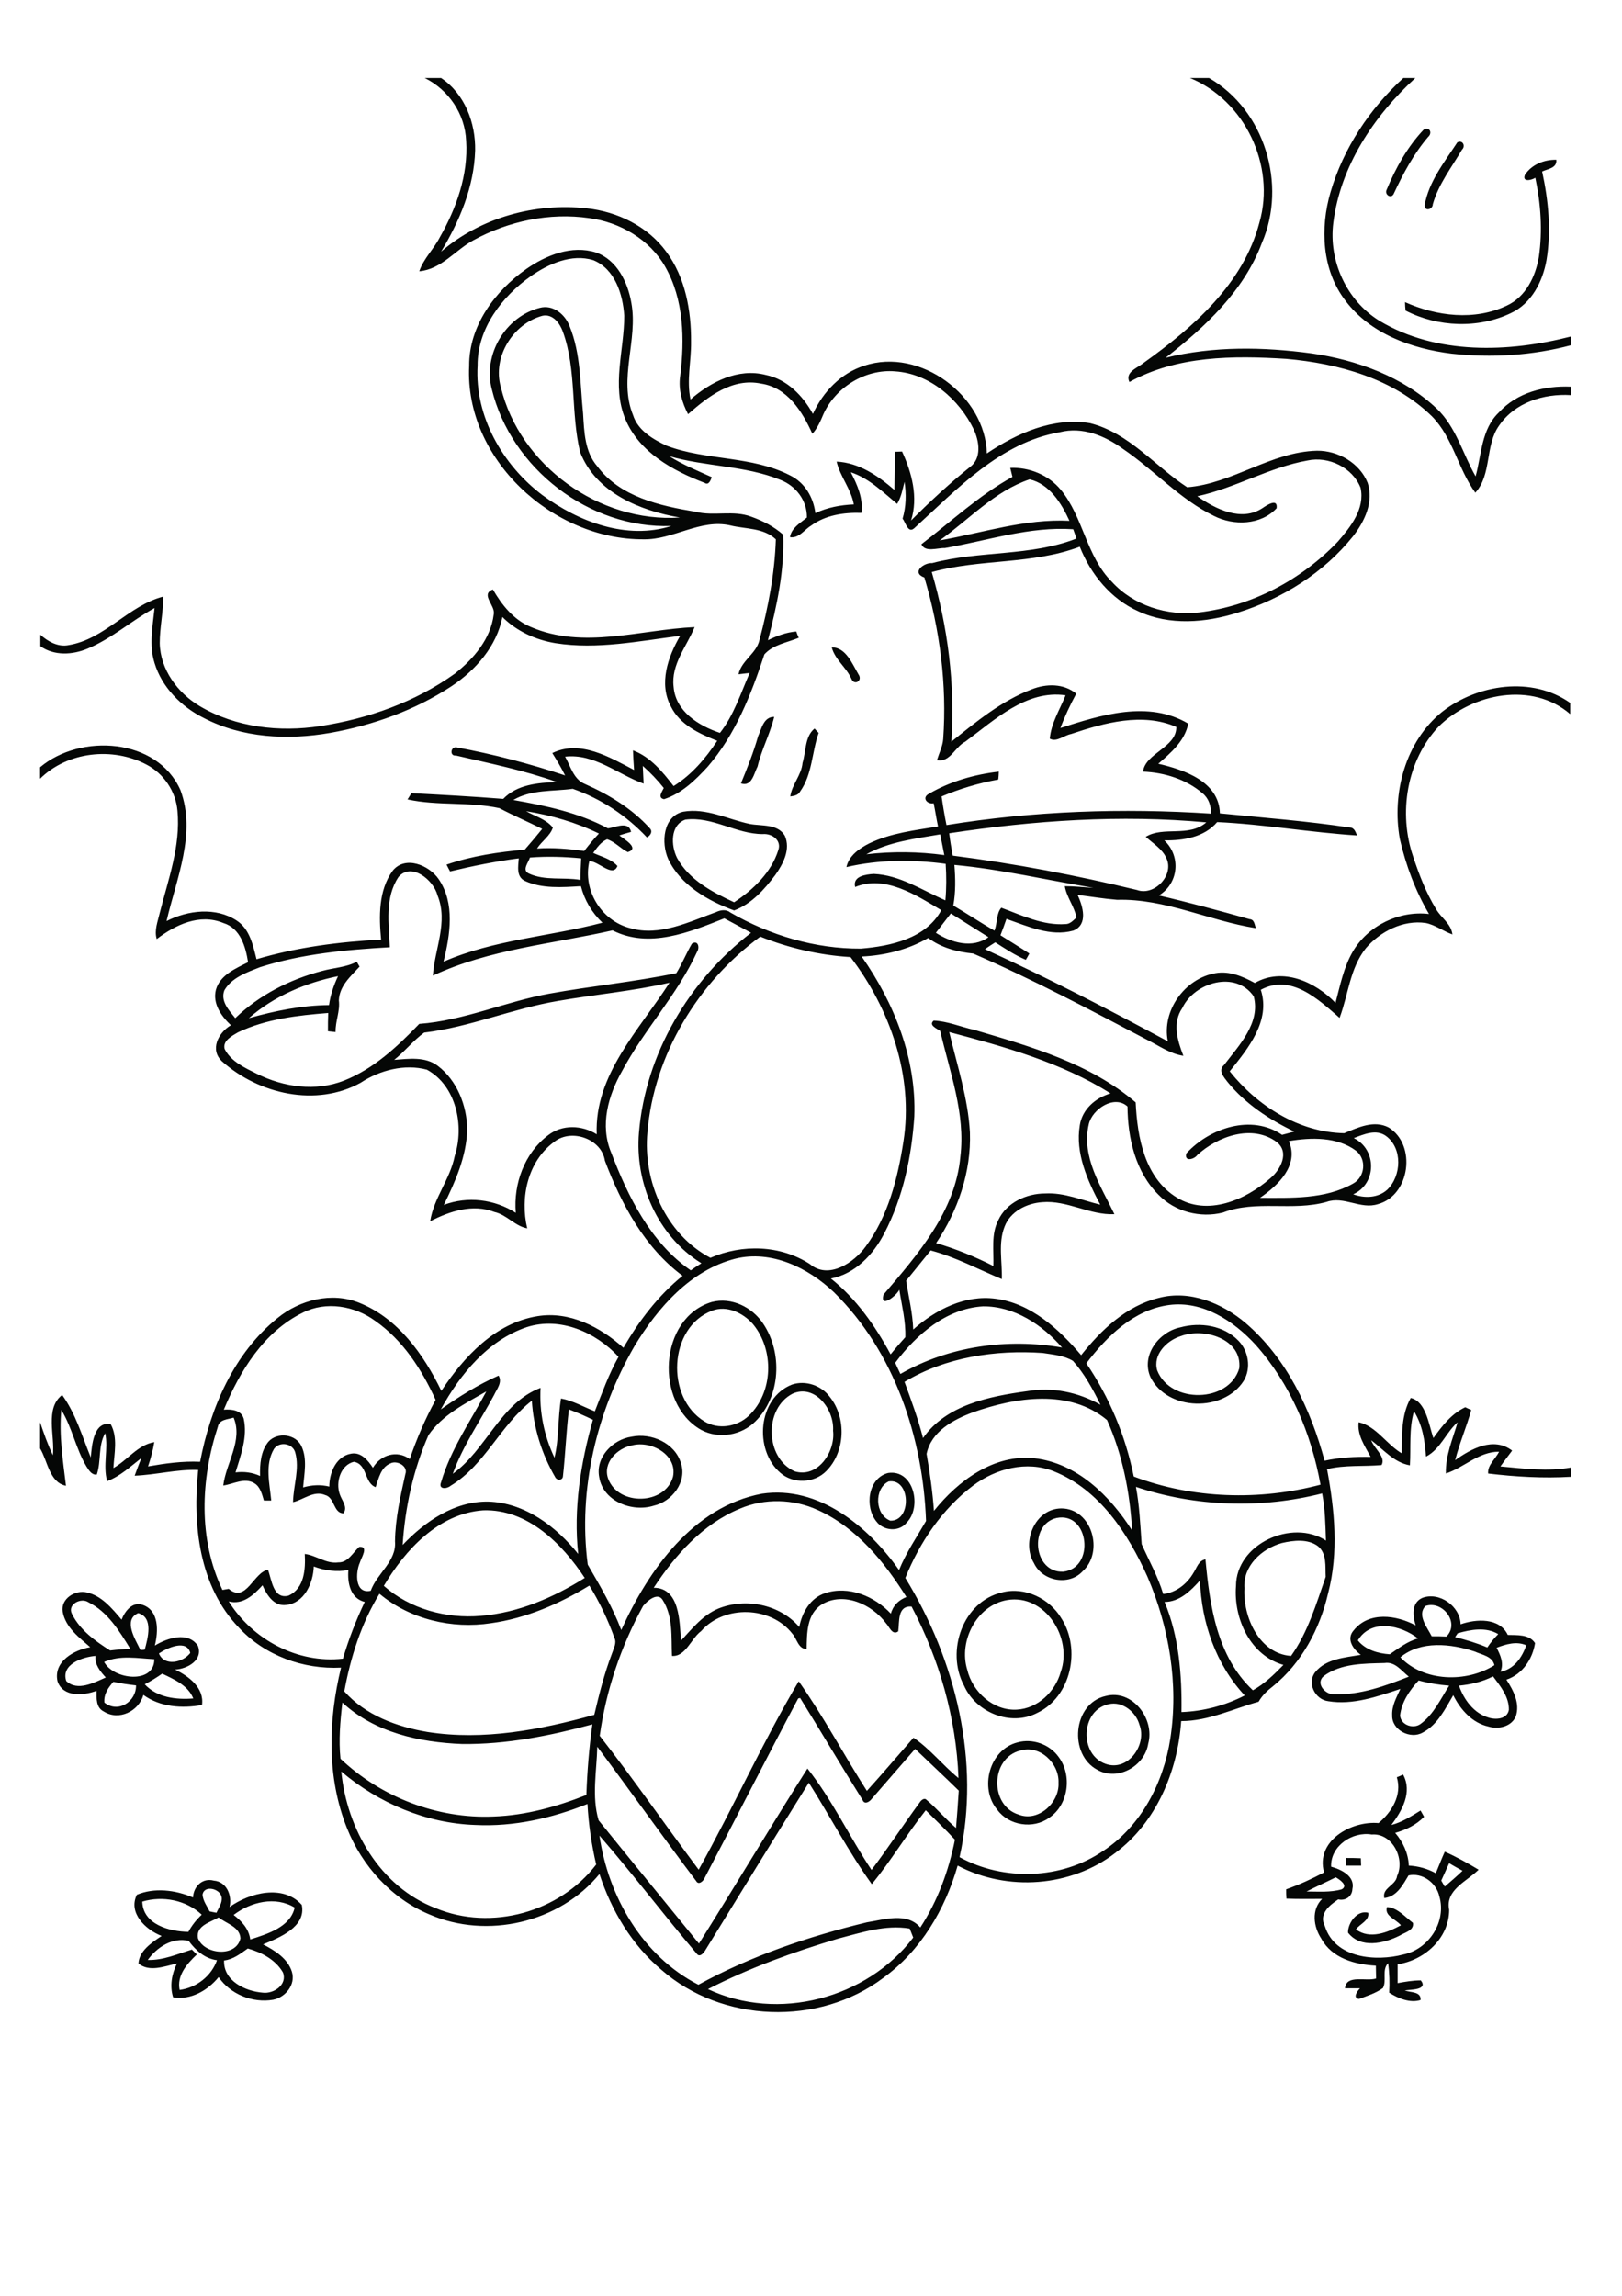 <?xml version="1.0" encoding="utf-8"?>
<!-- Generator: Adobe Illustrator 21.0.2, SVG Export Plug-In . SVG Version: 6.00 Build 0)  -->
<svg version="1.2" baseProfile="tiny" id="Layer_1" xmlns="http://www.w3.org/2000/svg" xmlns:xlink="http://www.w3.org/1999/xlink"
	 x="0px" y="0px" viewBox="0 0 595 842" overflow="scroll" xml:space="preserve">
<path fill="#050706" d="M508.8,699.4c3.8,0.2,6.6,3.6,9.5,5.8c0.5,2.8-3,3.5-4.9,4.7c-5.8,2.9-14.3,4.8-18.9-1.1
	c-0.1-3.6,3.4-8.4,7.4-7.3c0.5,2.9-3.1,4.1-4.5,6.1c5.1,3.8,11.6,1.1,16.5-1.5C512.2,703.9,507.7,702.7,508.8,699.4 M82.2,719
	c-0.3,7.5,7.8,11.3,14.2,11.8c4,0.5,9.1-2.9,7.4-7.4c-2.7-4.7-7.9-7.4-12.9-8.8C88.2,716.5,85.6,718.6,82.2,719 M54.2,718.8
	c5.7,0.2,10.9-2.2,16.2-3.8c0.6,0.6,1.2,1.2,1.8,1.8c-3.6,3.4-7.4,7.7-6.3,13c6.1-0.8,11.6-5,13.7-10.9c-4.5-0.6-7.8-3.6-10.4-7.1
	C63.3,710.4,57.6,714.1,54.2,718.8 M72.6,710.8c2.2,6,14,7.2,15.6,0.1c-0.2-4.3-5.2-5.4-8-7.7C77.2,705,71.8,706.2,72.6,710.8
	 M85.7,702.3c3,2.3,5.6,5.1,6.1,9c6.2-2,14.7-4.5,16.3-11.7C101,695.3,92,697.5,85.7,702.3 M52.2,697.4c0.2,8.4,10,11,16.9,11.1
	c1.3-2.4,2.9-4.4,4.9-6.3C68.2,696.8,59.7,695.2,52.2,697.4 M74.3,694.9c0.2,2.3,1.6,4.1,2.6,6.1c0.6,0.1,1.8,0.4,2.5,0.5
	c0.8-1.8,2.2-3.6,1.9-5.7C80.8,692.6,74.8,691.2,74.3,694.9 M70.8,695.9c0.2-4,3.4-7.3,7.6-6.2c4.8,0.4,6.8,5.5,5.8,9.7
	c7.4-5.3,19.7-8.4,26.5-0.8c1.7,8.1-8.2,12-14.2,14.5c4.3,2.2,9.1,5.2,10.6,10.1c1.4,4.7-2.4,9.3-6.9,10.2c-7.5,1.3-15.7-2-20-8.3
	c-4,4.9-10.2,8.5-16.7,7.4c-1.3-4.2-0.5-8.5,1.4-12.4c-4.5,1-10.1,3.3-14.1,0c0.2-4.6,4.9-7.7,8.5-10.1c-5.8-2.2-12.4-8.4-9.1-15.1
	C56.6,692.2,64.3,693.1,70.8,695.9 M493.7,681.4c1.8,0,3.6,0,5.5,0.1c0,0.7,0.1,2.1,0.1,2.7c-1.9,0-3.8,0-5.7,0
	C493.6,683.5,493.7,682.1,493.7,681.4 M479.3,693.7c4.3,0,8.7,0.4,12.9-0.8c2.5-1.4-0.8-3.6-2.2-4.4
	C486.4,690.3,482.8,691.9,479.3,693.7 M531.6,683.3c-1,2.1-1.9,4.3-2.9,6.4c0.3,0.6,1,1.7,1.3,2.2c2.2-1.9,4.4-3.8,6.5-5.8
	C534.9,685.2,533.2,684.3,531.6,683.3 M488.3,684.6c3.7,1,8.9,3.5,7.8,8.2c-0.1,2.8-2.6,4.4-5.2,3.8c-3.3,2.2-7.2,5.4-4.9,9.8
	c3.7,11.8,18.6,13.1,28.8,10.4c9.3-1.9,15.9-12,13.2-21.3c-1.1-5-6.2-8.8-11.3-7.7c-2.1,3.5-4.3,7.8-8.9,8.3
	c-0.9-3.8,4.3-4.6,4.7-8.1c3-6.4-1.8-15.8-9.3-15.2C496.1,671.6,488,677,488.3,684.6 M512.4,651.8c0.6-0.2,1.7-0.7,2.3-1
	c3.5,6.5-0.4,13.3-4.3,18.5c3.9-1,7.3-3.2,10.7-5.3c0.3,0.6,1,1.7,1.3,2.3c-2.9,3-6.7,4.8-10.6,5.9c2.9,3.4,4.8,7.5,5,12
	c3.5,0.2,6.8,1.1,9.9,2.8c1.1-2.6,2.1-5.3,3.3-7.9c4.3,1.9,8.4,4.2,12.4,6.6c-4.3,4.3-12.3,7.4-10.8,14.7c0,10.4-9,18.5-18.9,20
	c0,2.3,0,4.6,0,6.9c2.8-0.5,5.6-1,8.5-1c2.8,3.6-3.8,3.3-5.9,3.7c2.1,0.8,6.1,0.3,5.8,3.5c-3.9,1.2-8.2-0.6-11.5-2.7
	c0.2-3.6,0.1-7.3-0.4-10.8c-2.4,2.4-0.4,6.4-1.9,9.1c-2.6,1.9-5.8,2.9-8.8,4c-2.4-0.4-0.6-2.9,0.4-3.9c-1.8,0-3.7,0-5.5,0
	c0.4-5.2,7.8-2.4,11.4-3.6c0-1.6-0.1-3.1-0.1-4.7c-7.6-0.4-16.1-2.7-20-9.9c-2.9-4.4-3.7-10.6,0.3-14.6c-4.4,0-8.7,0.1-13.1-0.1
	c-0.1-1.1-0.1-2.3-0.1-3.4c4.8-1.7,9.4-3.8,13.9-6.2c-3.2-11.6,10-19,20-18.1C510.5,664.6,514.4,658.4,512.4,651.8 M374.3,642
	c-11,2.7-11.4,20.2-0.6,23.5c7.2,2.8,15-4.4,14.6-11.7C388.6,646.7,381.4,639.8,374.3,642 M373.3,639c5.5-1.5,11.7,0.7,15,5.3
	c5.1,6.7,3.7,17.7-3.5,22.4c-5.8,4.2-14.7,2.8-18.9-2.9C359.1,655.9,362.9,641.6,373.3,639 M406.7,625c-10.3,2.2-10.9,18.5-1.1,21.9
	c8.2,2.9,15.2-7,12.4-14.3C416.7,627.8,411.7,623.8,406.7,625 M405.6,622c9.8-2.6,18.1,8.4,15.6,17.5c-1.3,8.2-11.1,13.8-18.6,9.6
	C391.9,643.5,393.5,624.7,405.6,622 M520.4,616.3c-3.3,3.6-6.2,7.8-6.8,12.8c0.2,3.6,5,5.2,7.7,3c4.7-3.5,7.2-9.1,10.3-13.9
	C527.8,617.9,524,617.3,520.4,616.3 M535.2,618.2c1.8,5.1,5.4,10.1,10.8,11.7c2.7,0.9,6.9,0.6,7.5-2.8c0.1-4.8-3.1-8.7-5.8-12.3
	C543.8,616.8,539.5,617.8,535.2,618.2 M485.7,614.6c-3.4,2.7,0.5,7.1,4,6.8c9.4,0.2,18.5-3.1,27.1-6.5c-2.7-2.1-5-5.6-8.9-5
	C500.4,610.1,492,610,485.7,614.6 M513.7,607.8c8.6,9,24.2,9.4,34.5,2.9c-0.7-3.3-4.6-3.8-7.2-5
	C532.3,602.8,521.2,601.6,513.7,607.8 M549,604.3c1.4,2.7,2.8,5.8,1.4,8.8c5-0.9,7.9-5.2,9.5-9.7C556.3,601.8,552.4,603,549,604.3
	 M534.7,599c-0.2,0.4-0.7,1-0.9,1.4c4,1,8,2.2,11.8,3.8c1.2-1.8,2.5-3.4,4-4.9C545.1,596.6,539.6,597.6,534.7,599 M498.1,601.6
	c2.8,3.5,7.4,4.8,11.7,5.1c3.3-2.2,6.5-4.8,10.4-5.8C513.9,596,503,593.5,498.1,601.6 M522.9,589c-3.2,3.3,0.7,7.9,2.3,11.1
	c1.8,0,3.6,0,5.4,0.1C535.7,595,529,586.8,522.9,589 M521.8,586c6.2-2.3,13.8,3,14,9.7c5.7-2,14.3-2.5,17.3,3.9
	c3.4,0.1,7.9-0.3,10,3c-0.9,5.9-4.7,11.5-10.5,13.4c2.6,4,5.1,8.8,3.4,13.6c-1.7,3.7-6.4,4.7-10,3.6c-5.9-1.3-10.3-6.2-12.9-11.5
	c-3,5.1-5.8,10.9-11.2,13.7c-4.5,2.6-11.4-0.9-11.2-6.3c-0.2-3.5,1.6-6.6,3-9.7c-8.5,2.8-17.4,6-26.5,4.5c-4.8-0.6-7.9-6.7-4.7-10.7
	c4-4.9,10.9-5.3,16.7-6.3c-2.8-2-5.5-5.8-2.6-9c5.6-7,15.6-5.6,22.7-1.8C518.3,592.8,517.6,587.8,521.8,586 M41.6,616.8
	c-1.9,2.1-3.6,4.6-3.3,7.6c5,4,11.7-0.3,11.6-6.3C47.1,617.8,44.4,617.4,41.6,616.8 M53.1,617.7c4.5,4.9,11.6,5.7,17.8,5.2
	c-1.9-4.8-7-7-11.4-9.1C57.5,615.2,55.4,616.5,53.1,617.7 M38.2,609.5c3.5,6.6,18.5,8.2,18.4-1C50.5,608.2,44.1,606.9,38.2,609.5
	 M24.3,616.5c4.1,3.9,10.2,0.6,14.5-1.3c-2-2.2-4.1-4.7-3.8-7.9C30.2,607.7,22.3,610.4,24.3,616.5 M58.3,606.4
	c2,4.9,8.9,3.3,11.5-0.2C68.5,601.1,61.4,604.3,58.3,606.4 M51.5,605.1c0.4,0,1.2,0,1.6-0.1c1.1-4.2,3.3-11.8-2.4-13.4
	C45,594.1,49.7,601.3,51.5,605.1 M26.4,591.9c2.9,5.9,8.6,10,14,13.4c2.5-0.3,5-0.5,7.4-0.6c-4-6.5-8.3-13.6-15.4-17.1
	C29.7,585.8,24.6,588.4,26.4,591.9 M23,591.1c-0.8-4.8,4.6-8.1,8.8-7.1c5.5,1.2,9.3,5.9,12.8,10c1.2-3.1,4-6.8,7.8-5.4
	c6,2.1,5.7,9.7,4.4,14.9c4.6-2.8,12.2-5.3,15.8,0.1c2,5.3-4,8.5-8.4,8.7c5,2.4,10.8,6.7,9.9,13c-7.3,1.3-15.3,0.8-21.5-3.7
	c-1.7,6-9,9.6-14.5,6.1c-2.9-1.4-2.7-4.8-2.7-7.6c-4.8,1.8-12.3,2.4-14.3-3.5c-1.6-7.2,6-11.5,12-12.5C29,600.5,24,596.8,23,591.1
	 M369.5,586.8c-11.2,1.9-17.9,15-14.7,25.5c1.9,8.2,9.6,15.2,18.2,14.7c7.7-0.4,14.1-6.6,16.1-13.8
	C393.6,600.8,383.4,584.5,369.5,586.8 M367.6,584c8.4-2.2,17.5,2.3,21.8,9.6c7.2,11.3,3.5,28.7-8.9,34.6
	c-9.8,5.1-22.6-0.2-26.9-10.1C346.9,605.6,353.2,587.3,367.6,584 M387.6,556.7c-10.3,2.4-8.5,20.2,2.4,19.7
	C401.8,575.2,399.6,554.3,387.6,556.7 M389.3,553.2c11.3,0,15.8,16,7.8,23.1c-5,5.4-14.7,3.6-17.8-3
	C374.6,565.6,379.6,553.3,389.3,553.2 M326,543.3c-5.4,2.6-5.1,12.2,0.6,14.4C334.5,557.9,334.1,542.1,326,543.3 M325.8,540.2
	c9.4-1.4,12.5,12.5,6.8,18.2c-2.7,3.5-8.5,3.1-11.1-0.4C317.1,552.6,318.4,542.1,325.8,540.2 M231.8,530.1c-5.4,1-10.8,6.4-8.7,12.2
	c3.7,10.1,21,9.7,23.8-0.8C248.5,533.5,238.8,528.2,231.8,530.1 M231.7,526.9c7.2-1.5,15.9,2.3,18.1,9.7c2.3,6.9-3.3,14.1-10,15.6
	c-7.9,2.5-18.6-1.6-20-10.5C218.4,534.4,224.8,527.9,231.7,526.9 M290.8,511.1c-10.6,5.4-10.2,23.6,0.7,28.5
	c8.6,2.6,15-7.3,14.1-14.9C306.1,517,299,507.5,290.8,511.1 M290.5,507.8c5-1.7,10.8,0.3,13.9,4.5c6.2,7.7,5.7,20.2-1.3,27.2
	c-4.4,4.5-12.2,4.8-16.9,0.6C276.5,531.7,278,512.7,290.5,507.8 M433.2,490c-5.2,1.6-10.4,6.8-8.7,12.6c4.8,12.3,26.4,12,30.1-0.8
	C455.7,491,441.6,486.8,433.2,490 M433,486.8c7.3-2,15.9-0.7,21.3,4.9c3.7,3.8,4.7,10,2,14.6C449,518,428.2,517.6,422,505
	C418.5,497,425.2,488.4,433,486.8 M261.2,480.7c-16,6.1-17.1,31.9-2.8,40.6c5.1,3.1,11.9,2,16.2-2c9.1-8.6,9.5-24.2,1.6-33.7
	C272.6,481.5,266.6,478.6,261.2,480.7 M261.1,477.5c7.2-1.9,14.9,1.9,18.9,8c7.1,10.6,6.4,26.5-2.8,35.7c-5.1,5.2-13.5,6.7-20,3.2
	C240,514.7,241.6,483.4,261.1,477.5 M248.4,314.7c4.4,8,12.9,12.5,20.9,16.2c7-4.6,13.6-10.9,16.2-19.1c1.3-3.6-2.3-6.2-5.7-5.9
	c-9.8,0-18.5-6.6-28.4-5.3C245.8,302.6,246.1,310.2,248.4,314.7 M250.6,297.7c8.5-1.5,16.4,2.8,24.5,4.5c4.4,0.8,10.2-0.1,12.8,4.3
	c2.2,5-0.6,10.3-3.5,14.4c-4,5.3-8.7,10.6-15.1,13c-9.6-3.5-19.7-9.3-24.2-18.9C242.5,309.1,243.2,299.4,250.6,297.7 M294.4,279.8
	c1.3-4.2,0.8-9.7,4.4-12.6c0.4,0.4,1.1,1.2,1.5,1.6c-2.5,7.1-2.3,15.2-6.8,21.5c-0.7,1.4-2.3,1.6-3.6,1.8
	C290.5,287.7,294,284.3,294.4,279.8 M278.1,270c1.3-2.8,2-7.1,5.9-7.1c-1.5,6.2-4.6,11.9-6.1,18.2c-1.3,2.5-2.1,7.6-6.1,6.2
	C274.1,281.7,276.4,276,278.1,270 M305.1,237.4c5.2,0,7.5,6,9.8,9.9c1.7,2.4-1.6,4.3-2.6,1.6C310.4,244.7,306.3,241.9,305.1,237.4
	 M559.4,64.1c2.5-3.8,7.1-5.6,11.5-5.5c0.3,3.1-3.1,3.3-5.2,4.3c2.3,10.6,3.4,21.7,1.6,32.5c-1.4,7.9-5.5,15.9-13,19.4
	c-12,5.8-26.9,5.2-38.7-0.9c-0.1-0.8-0.2-2.3-0.2-3.1c11.6,5.2,25.5,6.9,37.3,1.3c7-3.2,10.6-10.7,11.8-17.9
	c1.4-9.6,0.7-19.5-1.3-29C561.6,66.2,558.3,66.8,559.4,64.1 M534.6,52.2c2-1,3.1,1.4,1.7,2.7c-3.8,6.5-8.6,12.6-10.7,20
	c0,1.9-3,2.8-3,0.4C524.1,66.6,529.9,59.4,534.6,52.2 M522.3,47.5c2.2-1.1,3.2,1.3,1.6,2.7c-5.3,6.2-9.2,13.5-12.6,20.8
	c-0.9,2.1-3.6,0.4-2.6-1.5C512,61.6,516.3,53.8,522.3,47.5 M514.8,28.6h4.4c-15.2,13.9-27.5,32.3-30.1,53.1c-1.8,14,4.9,28.6,17,36
	c20.9,12.5,47.3,11.6,70.2,5.7v3.2c-14.2,3.8-29.2,4.7-43.8,3.1c-14.6-1.8-29.9-7.3-39-19.5c-8.6-11.2-9.3-26.6-5.4-39.8
	C492.8,54.4,502.4,39.9,514.8,28.6 M436.5,28.6h7c20.4,11.7,28.7,39.1,19.4,60.5c-6.6,17.6-20.8,30.8-35.3,42.1
	c17.5-4.3,35.8-4,53.5-1.6c16.7,2.4,33.6,8.6,46,20.3c7.1,6.8,9.5,16.6,14.2,24.8c2.2-8,2.1-17.3,8.5-23.4
	c6.7-7.4,16.8-9.9,26.4-9.5v3.1c-9.9-0.6-20.5,2.7-26.3,11.2c-5.2,7.3-2.6,17.9-8.7,24.6c-6.4-8.8-8.2-20.2-15.9-28
	c-14.1-13.8-34.2-19.4-53.5-21.1c-19.4-1.2-40-1.2-57.5,8.5c-1.7-3.7,2.9-5.1,5.2-7c18.2-13,36.6-29,42.5-51.5
	C468,60.7,456.6,36.8,436.5,28.6 M307.4,711c-16.4,4.9-32.5,10.7-47.7,18.5c25.6,12.1,58.3,3.5,75.3-18.9c-0.4-1.1-0.9-2.2-1.3-3.3
	C324.7,705.8,315.9,708.8,307.4,711 M258.7,715.3c-0.6,1-2.1,2.8-3.2,1.1c-12.1-14.2-23.3-29.1-35.6-43.2
	c3.2,22.3,15.8,44.2,36.3,54.7c19.3-10.6,40.4-17.7,61.8-22.9c6.4-1,14.7-3.8,19.6,1.9c6.4-9.8,10.4-20.8,12.7-32.2
	c-3.4-3.7-7.1-7.2-10.7-10.8c-7,8.8-12.7,18.5-19.8,27.1c-8.5-11.8-15.3-24.9-23.1-37.2C283.9,674.3,271.3,694.8,258.7,715.3
	 M125.2,649.7c2,21,14.2,42.3,34.6,50.1c20.4,8.5,45.5,1.5,58.9-16c-1.7-7.3-2.8-14.7-3.2-22.2c-13,5.2-27,8.4-41.1,7.7
	C156.3,668.7,138.9,661.3,125.2,649.7 M125.6,624.4c-0.8,6.8-1.4,13.8-0.7,20.6c14.9,14.1,35.5,22.1,56.1,21.2
	c11.8-0.4,23.2-3.6,34.1-7.9c0.3-8.7,1-17.3,2.2-25.9c-15.6,4.2-31.6,7.4-47.8,7.2C153.9,639,137.4,635.4,125.6,624.4 M292.8,622.9
	c-11.6,21.8-22.8,43.9-34.3,65.8c-0.4,1.1-2.2,2.8-3.1,1.2c-12.3-16.3-24.1-33-36.3-49.3c-0.2,8.9-2.1,18.3,0.5,27
	c12.2,15.1,24.5,30.1,36.8,45.2c13.4-21.3,26.3-43,39.8-64.2c9.1,11.5,15.4,25,23.5,37.2c6.1-8.1,11.7-16.6,17.7-24.8
	c0.5-0.8,1.7-1.8,2.5-0.9c3.8,3.2,7,7.1,10.8,10.3c0.4-4.6,0.7-9.1,1-13.7c-5.3-5.2-10.7-10.2-16-15.3c-5.3,6.1-10.6,12.2-15.9,18.3
	c-0.8,1.1-2.7,2.3-3.4,0.4c-7.8-12.4-15.2-25-22.9-37.4C293.4,622.8,293,622.8,292.8,622.9 M235.9,589c-8.1,14.7-13.6,31-15.9,47.6
	c12.5,16,24.1,32.8,36.3,49.1c12.7-22.8,23.4-46.7,36.7-69.1c9.1,12.9,16.5,26.9,25,40.2c5.8-6.4,11.4-13,17.1-19.5
	c6.1,4.1,10.7,10.1,16.5,14.8c-0.8-21.9-7-43.5-17.2-62.9c-5.3-0.4-4.4,5.6-4.9,9.1c-2.2,1.6-3.3-1.8-4.5-3
	c-5.1-6.9-15.5-11.7-23.5-6.9c-5.6,3.5-5.5,10.6-5.6,16.4c-3.1-0.1-3.5-3.7-5.2-5.6c-7.9-10.2-25-10.7-33.5-1
	c-3.7,2.7-5.7,9.5-10.7,9.1c-0.3-6.9,0.5-14.4-3.4-20.5C241.3,583.8,237.5,587,235.9,589 M180.1,595.3c-14.3,2.2-29.7-1.4-40.9-10.8
	c-6.7,10.9-10.6,23.3-12.9,35.8c7.8,8.8,19.3,13,30.6,14.9c20.5,3.2,41.3-0.8,61.1-6.3c1.8-7.6,3.7-15.2,6.5-22.5
	c0.6-1.9,1.8-3.8,0.9-5.7c-2.4-6.7-5.5-13.2-9.2-19.2C205.2,588.2,193,593.5,180.1,595.3 M427.2,587.5c5.3,12.7,6.4,26.8,6.2,40.4
	c8.1-0.3,16-2.4,23.2-6.1c-10.6-11.4-15.9-26.8-16.4-42.2C436.8,583.4,432.7,587.5,427.2,587.5 M115.1,574.5
	c-0.2,6-3.4,13.4-10.1,14.1c-4.5,0.6-7.1-3.6-8.7-7.2c-3.2,3.5-7.2,7.3-12.4,5.9c8.7,14,25.3,22.9,41.9,21c2.1-7.1,4.8-14.1,8-20.8
	c-5.3-1.3-6.4-7-6-11.7C123.5,576.6,119.1,576,115.1,574.5 M470.2,565.9c-7.4,2.1-14.3,8.4-13.7,16.6c-0.6,10.4,5.4,24,17.1,24.8
	c6.2-8.7,9.2-19,12.7-29c-0.2-3.8,0.5-8.6-2.9-11.3C479.7,564.3,474.5,564.9,470.2,565.9 M140.8,581.6c9.6,8.5,22.9,12.1,35.6,11
	c13.7-1.1,26.6-6.7,38.1-13.9c-8.3-12.6-21-25.3-37.2-24.8C161,555,148.7,568.3,140.8,581.6 M271.4,553.3c-13.6,5.6-23.7,17-31.6,29
	c9.6,0,9.5,12.5,10,19.4c4.1-4.4,8-9.4,13.8-11.8c10-4,22.5-1.5,29.6,6.8c1-5.3,4-10.6,9.4-12.4c8.7-2.9,18.2,1.1,24.2,7.5
	c0.8-3,2.9-5,5.7-6.1c-8.1-12.9-18.3-25.5-32.5-31.9C291.1,549.7,280.5,549.4,271.4,553.3 M416.7,545.3c1.3,6.9,1.6,14,2.1,21
	c2.7,6.1,6,11.9,7.9,18.3c4.7-0.5,8.7-3.7,11-7.6c1.3-1.9,1.9-4.7,4.5-5.1c1.6,17.1,4.2,35.6,17.4,48c4.3-2.4,7.8-5.8,11.2-9.3
	c-12.2-3.5-18.3-17-17.4-28.9c0-15.5,20.6-24.8,33-16.7c-0.2-5.8-0.3-11.6-1.4-17.3C462.7,553.4,438.5,552.6,416.7,545.3 M357,544.8
	c-11.4,8.6-19.6,20.8-24.9,33.9c18.5,30.1,27.7,67.4,19.9,102.4c16.2,8.9,37.4,8.2,52.7-2.3c13.9-9.1,22.1-25,24.6-41.1
	c3.1-20.1-0.4-40.9-8.4-59.5c-7.1-15.8-17.6-31.9-34.3-38.6C376.6,535.6,365.3,538.6,357,544.8 M79.9,523.3
	c-6.3,19.3-7.2,41.2,1.7,59.8c0.8-0.1,1.5-0.3,2.3-0.4c6.4,5.4,9.1-6.1,14.4-7c1.4,3.7,1.9,10.9,7.5,9.5c5.9-2.6,6.3-9.8,6-15.3
	c4.2,0.5,7.8,3.7,12.3,3.1c3.6,0.1,5.3-3.6,7.7-5.7c3.6-0.3,0.7,4,0.2,5.8c-1.6,3.6-1.9,11.6,4,10.3c2.3-6.4,9.5-10.8,8.9-18.1
	c0.1-8.4,2-16.6,3.8-24.7c1.1-2.9-3.1-5.2-5.5-3.9c-3.5,1.4-4.3,5.5-5.4,8.7c-4.2-1.5-3-8.5-8-9.3c-4.9,1.2-6.7,7.5-5.2,11.8
	c0.7,2.3,3.1,4.7,1.4,7.1c-3.7,0-3.2-5.8-6.7-6.7c-4.2-1.8-7.9,1.7-11.8,2.6c0.1-6.1,2.5-12.2,0.8-18.2c-0.9-3.4-5.8-4.2-7.8-1.3
	c-3.4,5.8-1.6,12.6-1,18.9c-0.7,0-2,0-2.7,0c-0.7-2.3-1.3-5.1-3.6-6.4c-3.6-2.1-7.6,0.4-11.3,0.9c1-8.3,7.3-16.5,3.8-24.9
	C83.6,520.6,80.4,520.5,79.9,523.3 M356.8,518c-7.2,2.7-15.2,7-16.9,15.2c1.2,6.9,2.2,13.9,2.7,20.9c8.8-11,22-20.9,36.9-19.3
	c15.6,1.8,27.7,13.8,35.8,26.5c-0.8-13.9-3.5-27.8-9.2-40.5C392.3,509.3,372.6,512.4,356.8,518 M157.2,526.3
	c-5.6,12.7-8.6,26.5-9.5,40.3c8.2-8.6,19-16.1,31.4-15.9c13.4,0.4,24.9,9.1,33,19.2c-1.8-16.5,0.9-33.3,5.4-49.2
	c-2.9-1.4-5.8-2.7-8.8-3.8c-1,8.2-1.3,16.5-2.2,24.6c-0.2,1.5-2.2,1.5-2.8,0.3c-5-8.6-8-18.2-8.6-28.1
	c-11.5,8.9-17.2,23.6-29.8,31.2c-1.4,1.2-4.6,1.4-3.5-1.3c3.5-12,10.8-22.4,16.6-33.3C170.7,514.7,162.3,518.9,157.2,526.3
	 M331.8,506.8c2.5,6.8,5,13.6,6.8,20.6c8.5-12.2,24.4-15.3,38.2-17.2c9.3-1.6,18.8,0.4,26.9,5c-2.8-5.7-5.9-11.4-10.1-16.1
	c-3.3-2-7.3-2.3-11.1-2.9C365.2,495,346.9,497.7,331.8,506.8 M193.3,486.7c-14.3,4.8-24.5,17.3-31.6,30.2
	c6.7-4.7,13.7-9.1,21.2-12.4c1.5,2.5-0.7,5-1.7,7.2c-5.1,9.5-11.4,18.5-15.1,28.8c12.3-8.8,17.5-26,32.2-31.5
	c-0.5,8.8,1.3,17.6,5.1,25.6c1.7-7.1,1.2-14.5,2.4-21.7c4.4,0.8,8.3,3.1,12.4,4.7c2.7-6.8,5.1-13.6,8.7-20
	C218.6,488.6,205.5,482.8,193.3,486.7 M328.4,499.8c0.6,1.4,1.3,2.8,1.9,4.1c17.7-10.2,39.2-13.2,59.3-9.7
	c-7.3-8.4-17.6-15.2-29-15.1C347.1,479.9,336.1,489.5,328.4,499.8 M111.1,481.4c-14.3,7-23.1,21.4-29,35.6c2.8-0.2,6.4,0.1,7.3,3.3
	c1.5,6.7-1.1,13.4-3,19.7c3.1-0.4,6.2,0,9,1.3c-0.1-4.3,0.2-9.1,3.1-12.6c3.3-3.6,10-2.8,12.1,1.7c2.2,4.7,1,10.1,0.6,15.1
	c3.1-0.9,6.4-1.1,9.6-0.3c0-5.1,2.5-11.2,8.1-12.1c3.6-0.6,6.1,2.5,7.9,5.2c2.8-4.8,8.9-6.6,13.5-3.2c2.6-7.5,5.7-14.8,9.5-21.7
	c-5.1-11.2-12-21.9-22.2-29C130.1,478.9,119.6,477.1,111.1,481.4 M398.5,500c8.5,12.5,14.4,26.7,17.4,41.5c21.6,8.2,46.2,8.9,68.5,3
	c-3.4-18.8-11.1-37.1-23.9-51.4c-8-8.7-19.3-16.1-31.6-14.5C416,480.3,406.1,490,398.5,500 M269.8,461.6c-16.5,4.2-28.5,18-37,32
	c-13.9,24-20.8,52.6-17.2,80.2c4.5,7.8,9.1,15.5,12.3,24c10-22,26.3-45.2,51.6-50c20.8-3.1,39,12,50.3,28c2.6-6.4,6.5-12.1,9.9-18
	c-1.1-30.5-11.6-62.1-33.8-83.9C296.4,464.9,283,458.4,269.8,461.6 M472.8,418.5c3.8,8.9-3.9,16.2-10.6,20.8
	c11.4,0,23.8,0.6,34.1-5.2c4.5-2.4,5.1-9,1.1-12.1C490.5,416.9,481,417.1,472.8,418.5 M496.6,417.4c8.5,4.1,8.5,16.7-0.2,20.6
	c4.1,1.5,9.1,1.4,12.5-1.7c5.2-5,5.7-15.2-0.5-19.7C504.8,414,500.3,416,496.6,417.4 M348.2,378.5c2.9,12.2,6.9,24.2,7.6,36.8
	c0.5,14.5-4.4,28.7-12.4,40.6c7.2,2.1,14.3,5,21,8.4c0.2-5.6-0.9-11.6,1.8-16.8c3-6.5,10.4-9.8,17.2-9.8c7-0.4,13.5,2.5,20.2,4.1
	c-4.7-8.9-9.2-18.9-7.5-29.1c0.9-5.9,5.8-10.1,11.3-11.7C389.4,389.7,368.6,383.9,348.2,378.5 M204.6,367.1
	c-16.6,2.8-32.3,9.6-49,11.6c-4,2.9-7.1,6.9-11,10c5.4-0.4,11.4-1.3,16,2.2c7.1,5.4,10.7,14.6,10.8,23.4c-0.3,9.8-4.3,18.9-8.6,27.6
	c8.7-3.3,18.6-2.1,26.4,2.9c-0.9-10.6,3.2-21.9,11.8-28.4c5.2-4.1,12.5-3.8,17.9-0.4c-0.9-21.8,15.7-38.4,26.7-55.6
	C232.1,363.5,218.3,364.7,204.6,367.1 M91.3,373.4c9.6-2.7,19.4-4.7,29.4-4.8c0.5-3.7,1.7-7.2,3.3-10.6
	C112.2,360.4,100.5,365.3,91.3,373.4 M316.1,350.8c12,17.1,20.1,37.6,19.3,58.7c-1,14.7-4.1,29.6-11,42.8
	c-4,7.8-10.7,14.9-19.6,16.6c9.3,7.4,16.3,17.4,21.9,27.8c1.7-2.1,3.5-4.2,5.4-6.3c0.2-5.9-1.3-11.6-2.2-17.4
	c-1.1,2.3-7.2,7-5.8,1.8c12.6-14.8,26.4-30.5,28.2-50.7c1.9-15.7-3.9-30.9-7.4-46c-1.2-0.9-4.4-2.1-2.4-3.8
	c5.1,0.2,9.9,2.3,14.9,3.4c20.7,6.1,42.5,12.3,59.2,26.6c0.6,12.8,3.3,27.7,15.1,34.9c11.2,6.9,25.2,0.9,34.2-7
	c3.8-3.1,7.3-9.6,2.4-13.4c-9-6.6-21.6-2.1-29.1,4.8c-1.1,1.6-4.9,2.6-4-0.6c8.5-9.3,23.9-14.5,35.1-6.8c1.5-0.4,3-0.8,4.5-1.2
	c-9.2-4.4-18-10.2-24.5-18.2c-1.3-1.7-3.6-4.2-1.3-6.2c5.5-7.2,13.5-15.5,10.9-25.2c-6.6-9.6-21.7-5.2-26.2,4.3
	c-3.7,5.4-1.8,11.9,0.4,17.5c-4.8-0.7-8.8-3.6-13-5.7c-21.1-11.1-42.2-22.3-64.1-31.8c-5.9-0.6-11.7-2.1-16.5-5.7
	C333.1,348.3,324.6,350.4,316.1,350.8 M237.5,415.2c-1.7,18,6.8,37.5,23.1,46.1c11.7-5.1,25.7-4.7,36.5,2.3
	c6.8,5.8,16.2-0.5,20.5-6.5c8.2-11.1,11.7-24.9,13.8-38.4c3.8-24-4.9-48.7-19.4-67.7c-11.4-0.7-22.6-3.3-33.1-7.5
	C256.1,360.2,239.9,386.8,237.5,415.2 M343.3,342.1c5.6,3.6,13.4,5.9,19.3,1.6c-4.6-2.9-9.2-5.8-13.8-8.7
	C346.9,337.4,345.1,339.8,343.3,342.1 M146.2,321.6c-5.1,7.6-3.6,17.2-3.2,25.8c-16,0.9-32.2,2.4-47.6,7.3
	c-4.8,1.9-10.4,3.8-13.1,8.5c-1.5,4,1.7,7.3,4,10.2c8.8-8.5,20-14.2,31.8-17.3c4.3-1.2,8.8-1.3,12.8-3.4c0.2,0.5,0.8,1.4,1,1.8
	c-3.3,3.6-7.4,7.1-7.6,12.4c0.5,3.9-1.3,7.6-1.2,11.6c-0.7-0.1-2.1-0.2-2.8-0.3c0-2.2,0-4.4,0.1-6.7c-11.3,0.9-22.8,2.2-33.1,7.1
	c-2.2,1.3-5.7,3.1-4.9,6.1c2.3,4.6,7.4,6.9,11.8,9.1c9.8,4.9,21.6,6.6,32,2.5c10.9-4.3,19.6-12.5,27.6-20.8
	c16.4-1.2,31.7-8.2,47.8-11.1c15.5-2.8,31.1-4.3,46.5-7.5c2.1-3.4,3.6-7.2,5.7-10.8c2.2-1.5,3,1.3,1.9,3
	c-7.2,15.7-19.4,28.5-27.5,43.7c-5.1,9-8.2,19.9-4,29.9c6.2,16.2,14.5,33.1,29.2,43.2c1.3-0.9,2.6-1.8,3.9-2.6
	c-16.1-10-24.5-29.4-22.9-48c2.4-28.8,18.4-55.7,41.1-73.2c-3.2-1.8-6.5-3.5-9.8-5.3c-12.8,5.1-27.6,11.2-41,4.4
	c-22,5-45.2,6.9-65.9,16.6c0.6-9.7,5.7-19.6,1.7-29.4C159.1,322.8,151,316.1,146.2,321.6 M350.1,317.2c0.4,5,0.5,10-0.4,14.9
	c5.1,3,10,6.3,15.1,9.2c1.1-2.7,0.6-6.2,2.5-8.4c7.6,2.8,15.3,6.6,23.6,6c1.7,0,2.8-1.4,4-2.4c-0.8-4.1-3.6-7.4-4.3-11.5
	c3.5,0,7,0.4,10.5,0.6C384.2,322.8,367.3,318.8,350.1,317.2 M194.4,314.5c-0.6,1.9-3.1,4.7-0.3,5.9c5.9,2.7,12.6,1.2,18.8,2.3
	c0-2.6,0.2-5.2,0.3-7.9C207,314.2,200.7,314,194.4,314.5 M317.8,313.3c9.5-1.1,19.1-1,28.6,0.3c-0.5-2.5-1-5-1.5-7.6
	C335.7,307.6,326.1,308.7,317.8,313.3 M348.2,305.6c0.3,2.7,0.8,5.5,1.3,8.2c22.7,2.9,45.3,7.2,67.6,12.6
	c6.3,2.3,13.7-5.4,10.8-11.6c-1.5-3.5-5-5.5-7.6-7.9c6.4-4,15.8,0.3,22.2-5.3C411,298.7,379.3,300.9,348.2,305.6 M193,297.5
	c3.3,1.9,7.3,2.9,9.8,6c-0.9,3-4.1,5-5.8,7.7c5.8-0.4,11.6,0.1,17.3,0.9c1.7-2.2,3.5-4.4,5.4-6.4C211.3,301.6,202.2,299,193,297.5
	 M344.7,198.2c15.8-2.8,31.4-8,47.6-7.2c-2.9-6.4-7.3-13.5-14.6-15.2C364.9,180.1,355.5,190.5,344.7,198.2 M183.7,141.9
	c6.9,28.8,36.2,49.9,65.7,47.9c-14.6-2.5-30.8-9.1-36.6-24c-3.5-14.5-1.2-30-6.3-44.1c-1.1-3.1-3.7-6.7-7.5-5.9
	C188.2,118.7,180.6,130.9,183.7,141.9 M194.7,101.3c-10.6,7.5-19.6,19.2-19.5,32.8c-1.1,18.6,9.2,36.5,23.8,47.5
	c13.3,9.8,30.9,16.5,47.3,11.3c-30.1,1.1-58.8-21.1-65.9-50.2c-3.3-12.6,5-26.6,17.6-29.8c4.8-1.3,9.2,2.3,10.9,6.6
	c4.2,10.2,3.9,21.4,5,32.2c0.4,6.7,0.6,14,5.2,19.3c8.4,11.3,23,14.5,36.1,16.7c6.7,1.7,13.8-0.7,20.4,1.8c4.2,1.5,8.3,3.6,11.7,6.6
	c0.5,13.1-2.3,26.1-5.6,38.7c3.3-1.6,6.7-2.9,10.4-3.2c0.2,0.6,0.6,1.7,0.9,2.3c-4.3,1.8-9.4,2.5-12.6,6.1
	c-4.8,14.6-10.6,29.4-20.8,41.2c-4.5,4.9-9.5,9.8-16,11.9c-2.5-0.5-0.7-2.8-0.1-4.1c-2.3-2.9-4.9-5.6-7.7-8.1
	c0.1,2.2,0.2,4.3,0.3,6.5c-9.5-3.4-18-11.1-28.8-9.9c2,3.5,3.1,8.3,7.2,10c8.8,3.9,17.3,9,23.8,16.2c1.3,1.2,0.3,2.8-1,3.4
	c-7.5-8-16.9-14.2-27.2-17.8c-7.3,1-15.2,0.2-21.8,4.1c11.9,2.1,23.9,4.6,34.7,10.4c2.8-0.3,7.6-2.9,8.5,1.3
	c-1.4,0.4-2.9,0.8-4.3,1.3c1.8,1.4,7.6,4.7,3.1,6.1c-2.7-1.3-4.7-3.8-7.6-4.7c-2.3,1-3.7,3.1-5.1,5c3,1.4,6.6,2.2,8.9,4.8
	c-1.7,4.4-6.9-1.8-10.3-1.8c-2.5,10.7,4.4,21.9,15,24.6c10.8,3.1,21.5-2.3,31.5-5.9c1.7-0.8,3.7-1.1,5.3,0.2
	c14.4,8.3,31,13.3,47.8,13.2c10.9-0.9,23.9-3.7,29.5-14.1c-9.2-5.5-20.6-13-31.6-8.5c-1-4,3.9-4.6,6.8-4.8c9.6,0.4,17.8,6,26.3,9.7
	c0.4-4.4,0.4-8.9,0.1-13.4c-12.1-1.6-24.4-1.6-36.4,1.2c0.9-4.2,4.8-6.9,8.4-8.7c7.9-3.8,16.7-4.8,25.2-6.2c-0.6-2.8-1-5.6-1.6-8.5
	c-2.4,0.5-4.5-2.1-1.7-3.5c7.7-4.5,16.7-7.1,25.6-8.1c0,0.7-0.1,2.1-0.2,2.9c-7.2,1.3-14.2,3.4-20.8,6.2c0.5,3.5,1.1,7,1.8,10.5
	c32-5.2,64.7-6.3,97-4.2c0.1-2.8-0.8-5.6-3-7.4c-6-5.2-14.1-7.7-21.9-8c0.8-6.8,12.4-8.9,12.2-16.4c-12.4-5.4-26.4-1.5-38.6,2.6
	c-2.6,0.5-5.3,3.1-7.8,1.7c0.5-5.7,3.7-10.7,5.8-15.9c-14.4-2.1-26.1,9.1-36.8,17c-3.8,1.9-5.5,7.7-10.4,6.8
	c0.8-2.6,2.1-5.1,2.3-7.8c1.4-19.9-1.2-40-6.9-59.2c-4.9-1.8-0.3-5.5,2.9-5.3c17.3-4.6,36.1-2.4,52.9-9c-0.4-1.1-0.8-2.3-1.2-3.4
	c-16-1.1-31.5,4.2-47.1,6.9c-2.7-0.1-7.3,1.7-8.6-1.4c11-8.4,21.2-18,33.4-24.7c-0.3-1.1-0.5-2.2-0.8-3.3c7-0.3,14.1,2.6,18.6,8.1
	c8.2,10,9.3,24.3,18.6,33.6c8,8.8,20.4,12.7,32.1,11.3c19.3-2.3,37.4-11.9,50.8-25.9c4.7-5.4,10.1-12.1,8.4-19.8
	c-2.9-7.4-11.7-11.7-19.5-10c-14,2.5-26.5,10.1-40.4,13.1c6.7,4.7,16.2,9.5,24,4.3c1.6-1.1,5.6-3.7,5.1,0.1
	c-5.8,6.2-15.7,6.5-23,2.8c-12.5-6.1-21.9-16.8-33.4-24.6c-6.6-4.8-14.8-8.2-23.1-6.1c-21.9,3.8-37.7,20.9-53.4,35.2
	c-2.3,2.1-3.2-2.1-4.3-3.5c1.3-4.4,1.4-9,0.7-13.5c-0.7,2.8-1.2,5.6-2.7,8.1c-5.3-4.4-10.3-9.4-17-11.6c2.4,4.6,4.6,9.6,3.9,14.9
	c-6.5-0.2-13.2,0.8-18.5,4.7c-2.5,1.5-4.4,4.7-7.7,4.2c0.5-3.4,3.8-5.2,6.2-7.2c0.1-6.2-4-11.6-9.7-13.8c-13-5.3-27.4-4.8-40.8-8.7
	c4.9,3.1,10.3,5.3,15.6,7.7c-0.4,1.1-1.1,3.1-2.6,2.1c-11.7-4.5-24-11.2-29.1-23.4c-5.1-12.2-0.4-25.3-0.4-37.9
	c-0.5-7.8-3.4-17.2-11.4-20.4C209.7,93,201.3,96.7,194.7,101.3 M155.8,28.6h6c8.7,5.8,12.7,16.5,12.5,26.6
	c-0.4,13.3-5.7,25.9-12.5,37.1c14.5-12.5,34.5-18,53.4-15.9c11.3,1.2,22.4,6.6,29.2,15.9c7,9.4,9.2,21.6,9.1,33.1
	c0.1,7-1.7,14.1-0.2,21.1c7.5-6.5,17.5-11.6,27.6-9c7.8,1.6,13.6,7.6,17.3,14.3c3.7-8.1,10.3-15,18.9-17.7
	c20.4-6.8,44.4,11.1,44.9,32.2c11-7.4,24.4-13.4,37.9-11.1c14.3,3.6,23.8,15.8,35.6,23.5c16.6-1.3,30.7-13,47.6-13.4
	c7.7-0.1,15.7,4.5,18.6,11.8c2.3,6.9-1.1,14.1-5.3,19.5c-10.8,13.5-26,23-42.4,28.1c-11.7,3.7-25,4.8-36.4-0.5
	c-10.1-4.5-17.5-13.6-21.5-23.7c-17.4,6.6-36.5,4.4-54.3,9.3c5.9,20.1,8.6,41.2,7.2,62.2c9.1-7.3,18.4-15,29.5-19.2
	c5.3-2.1,11.7-2.2,16.3,1.6c-2.2,4.1-4.2,8.3-5.8,12.6c14.9-4.8,32.3-10.3,46.9-1.6c-1.3,6.4-6.4,10.7-11,14.7
	c9.4,2.2,22.3,6.5,22.6,18.2c15.9,1.6,31.9,2.8,47.7,5.2c1.6,0,2.1,1.7,2.6,2.9c-17.1-1.1-34.1-4.1-51.3-4.9
	c-4.8,5.6-12.4,6.8-19.4,6.7c6.2,5.8,5.3,15.8-2,20.2c11.2,2.6,22.2,5.6,33.3,8.7c1.8,0.1,1.8,2.1,2.3,3.3
	c-17.1-2.7-33.3-10.9-50.9-10.4c-4.9-0.4-9.7-1.2-14.5-1.8c1.9,4.1,4,10.9-1.6,13.1c-8.3,2.3-16.7-1.6-24.5-4.3c-0.7,2-1.4,4-2.2,6
	c3.5,2.2,7.1,4.4,10.6,6.7c-0.3,0.6-1,1.8-1.3,2.3c-4-1.7-7.6-4.1-11.2-6.4c-1.3,0.8-2.5,1.6-3.8,2.5c22.8,10.4,45,21.9,67.1,33.8
	c-2.3-11.3,6.3-23.1,17.5-25c5.1-0.9,10,1.2,14.4,3.6c10.3-5.9,22.2-0.4,29.6,7.3c1.7-6.4,3-13.1,6.4-18.9c5.6-9.5,17-15,27.9-13.7
	c-5-8.5-8.5-17.9-10.7-27.5c-3-16.7,2-35.8,15.6-46.7c13-10.1,32.9-13.1,46.9-3.2v4.1c-13.9-12-35.8-7.7-48.2,4.5
	c-11.8,12.5-14.9,31.8-9.4,47.8c2.2,6.6,4.7,13.2,8.4,19.2c1.8,3.2,5.5,5.3,6,9.3c-3.4-1.2-6.3-3.5-9.8-4.2
	c-8.3-1.2-16.7,3.1-22,9.3c-5.8,7.3-6.4,17-9.6,25.5c-7.8-6.8-17.8-16.3-28.9-10.3c3.7,11.4-4.7,21.6-11.4,29.9
	c10.1,12.7,25.4,22.4,42,22.7c5.1-2.1,10.9-4.9,16.3-2.1c10.3,6.3,7.9,24.9-3.9,28.1c-6.4,2.1-12.5-3.1-18.9-0.8
	c-12.5,3.5-25.8-0.8-38,3.9c-8.3,2.1-17.6-0.3-23.6-6.5c-8.5-8.4-11.3-20.8-11.4-32.4c-4.8-4.4-12.9,0.9-14.2,6.5
	c-2.8,12,4.5,22.8,9.4,33c-9.1,0.4-17.3-5.2-26.5-4.4c-5.7,0.4-11.7,3.4-13.8,9c-2.4,6.1-0.8,12.8-1,19.2c-8.7-3.6-17-8.1-26.1-10.5
	c-3,3.7-6,7.4-9,11.1c0.9,6,2.4,11.8,2.6,17.9c8.2-7.3,19-12.8,30.2-11.3c13,1.7,23.2,11.1,31.4,20.7c7.4-9.3,16.6-18.1,28.5-21
	c11.3-3,23.2,1.9,31.8,9.2c15.1,12.9,23.9,31.7,29,50.5c5.5-1.2,11.2-1.5,16.9-1.4c-2.1-3.9-5-8-4.4-12.7
	c6.4,1.4,10.2,8.1,15.8,11.4c0.1-6.9-0.2-14.1,3.3-20.3c5.6,1.3,6.6,9.7,8.3,14.7c3.2-4.4,6.6-8.9,11.7-11.3c0.6,0.3,1.7,0.8,2.2,1
	c-1.7,6.2-4.3,12.1-5.9,18.4c5.9-4.2,14.1-8.7,20.9-3.5c-1.4,1.9-2.9,3.8-4.3,5.8c8.6,0.8,17.3,1.9,25.9,0.4v3.4
	c-10.2,0.6-20.4,0-30.4-1.2c-0.3-3.1,2.7-5.3,4-8c-7.5,0-12.8,5.8-19.5,8c-0.2-6.6,2.5-12.6,4.3-18.8c-4.3,3.8-6.3,9.9-11.6,12.6
	c-0.4-5.8-1.3-11.6-4.4-16.6c-1.9,6.4-1.1,13.2-1.5,19.8c-5.8-1-9.7-5.8-14.2-9.2c1,3,5.5,6.1,3.8,9.1c-6.7,0.6-13.4-0.1-20,1.5
	c2.8,15,4.3,30.6,0.4,45.5c-3,13-9.7,25.6-20.2,34.1c-2.1,1.6-4,3.4-5.3,5.7c-9.4,2.6-18.4,7.1-28.4,7.1
	c-1.3,18.4-9.1,37.1-24.1,48.3c-16.3,12.6-39.7,14.3-57.9,4.7c-4.6,16.1-13.6,31.3-27.3,41.2c-23.6,17.8-59.2,16.5-81.4-3
	c-10.9-9.2-18.3-21.7-22.7-35.1c-14.7,17.9-41.3,24-62.4,14.8c-13.9-5.8-24.7-17.8-30.2-31.6c-7.5-18.7-6.9-39.6-2.2-58.9
	c-13.8,0.7-27.9-4.4-37.4-14.6c-14.7-15.2-17.1-37.8-15-57.9c-7.8-0.3-15.5,1.8-23.3,2.1c0.8-2.2,1.6-4.4,2.5-6.5
	c-4,3.1-7.8,6.7-12.6,8.5c-1.6-5.8,0.5-11.8-0.7-17.6c-2.7,4.7-1.4,10.3-3.1,15.2c-1.9,0.2-2.9-1.6-3.8-3
	c-3.9-6.5-5.2-14.2-9.2-20.7c-0.9,9.3,0.6,18.6,1.7,27.8c-6.1-1.2-6.7-9.1-9.5-13.7v-9.6c1.4,4.1,2.8,8.2,4.7,12.1
	c0.8-7.1-3-17.2,3.4-22.1c5,6.9,7.3,15.1,10.5,22.9c0.4-4.4,1-13.3,7.3-12.2c2.7,4.9,1.3,10.7,1,16.1c5.2-2.9,8.9-8.5,15-9.5
	c-0.5,3-1.3,6-2.3,8.9c6.3-1.1,12.6-2,19.1-1.7c3.8-19.8,12.4-39.8,28.4-52.7c8.2-6.7,19.9-9.7,30-5.6c14.2,5.7,23.6,18.9,30.1,32.3
	c8.3-12.5,19.7-24.9,35.3-27.4c11.8-1.9,23,4,31.5,11.6c5.7-9.9,12.8-19.2,21.7-26.4c-13.9-10.3-22.5-26.3-28.5-42.2
	c-1.2-8-12.2-11.9-18.5-7c-9.8,7.1-12.7,20.5-10,31.8c-4.5-0.8-7.5-5-12-6c-8-3.1-16.4-0.3-23.6,3.4c1.3-8.5,7.3-15.4,9-23.9
	c3.6-11.1,0.6-25.8-10.2-31.7c-8.2-2.2-17.3,0.2-24.3,4.8c-16.3,9-37.3,4.2-50.8-7.8c-4.7-4.3-1.4-10.6,3.2-13.3
	c-3.5-3.3-6.8-7.9-5.5-13c1.5-5.4,7.2-7.8,11.8-10.1c-0.9-5.7-2.8-12.5-9.1-14.4c-8.7-3.6-17.6,0.7-24.4,5.9c-1-3.2,0.4-6.5,1.1-9.6
	c3.1-12.2,7.7-24.6,6.5-37.4c-0.6-7.1-5-13.7-11.4-17c-12.3-6.5-28.9-4.8-39,5.2v-4.2c14.8-12.5,43-10.8,51.5,8.4
	c5.9,15.9-1.5,32.4-5.1,48c7.9-4,18-5.2,25.7-0.2c4.8,3.1,6,9,7.3,14.2c14.8-4.4,30.3-6.4,45.7-7.2c-0.8-8.4-1-18,4.2-25.2
	c4.6-5.8,13.4-2.1,16.9,3c6.1,8.9,4.2,20.5,1.8,30.3c18.5-8.1,38.9-9.2,58.3-14.3c-3.9-3.7-6.6-8.3-7.9-13.4
	c-6.8,0.4-14.2,1-20.5-1.9c-3.3-1.5-2.5-5.4-2.3-8.3c-8.5,1.1-16.9,2.8-25.2,4.8c-0.3-0.6-1-1.8-1.3-2.5c9.3-3.2,19-4.6,28.7-5.5
	c2.2-2.5,4.3-5,6.4-7.6c-5.2-2.6-10.6-4.9-15.7-7.6c-11.1-2.4-22.7-0.8-33.7-3.2c0.4-0.6,1.1-1.8,1.4-2.3
	c11.3,0.6,22.5,1.2,33.7,2.1c5.1-5.3,12.7-5.9,19.6-6.2c-12-4.3-24.5-6.8-36.9-9.7c-2.5,0.3-2-3.4,0.2-3c13.5,2.5,26.8,6,39.8,10.3
	c-1.4-2.8-3-5.5-4.7-8.2c10.2-5,21,1.5,30,6.2c-0.2-2.4-0.3-4.8-0.4-7.2c6.4,2.4,10.8,7.8,14.9,13.1c6.6-4.1,11.7-10.1,16-16.6
	c-6.6-2.6-13.7-5.9-17-12.6c-4.5-8.4-1.1-18.2,3.4-25.9c-15.1,1.9-30.4,5.1-45.7,2.7c-7.3-1.2-14.3-4.4-19.5-9.6
	c-2.1,10.7-9.8,19.5-18.7,25.4c-13.4,8.8-28.8,14.3-44.5,17.1c-15.5,2.7-32.2,1.9-46.4-5.5c-8.2-4.1-15.3-11.2-18-20.1
	c-2.1-6.6-0.7-13.5,0-20.2c-8.4,4.6-15.7,11.2-24.6,14.9c-5.5,2.3-12.2,2.7-17.3-0.9v-4.2c2.8,2.5,6.5,4.6,10.4,3.8
	c13.3-2.2,21.9-14.5,34.7-17.8c0,5.7-1.3,11.4-1.3,17.1c0.2,9.7,6.6,18.3,14.7,23.1c13.2,7.8,29.2,9.6,44.2,7.3
	c17.5-2.7,34.8-8.8,49.3-19.2c6.9-5.4,13.2-12.8,14.3-21.7c0.8-3.3-5.1-7.4-0.3-9.2c3.3,5.7,7.6,11.1,13.8,13.7
	c19.3,8.4,40.3,1,60.2,0.1c-2.9,7.1-8.7,13.7-7.7,21.9c0.7,9,9.2,14.3,17,16.9c5.1-6.5,7.6-14.5,10.9-22c-1.4,0.2-2.7,0.3-4.1,0.5
	c1.1-5.1,6.6-7.6,7.7-12.6c3.2-12,5.6-24.4,6-36.9c-4.6-4.3-11-3.7-16.7-5.1c-11-2.5-20.9,5.3-31.8,5.1c-33.3,0.2-65.7-29.4-64-63.6
	c-0.1-14.6,9.4-27.4,20.9-35.5c7.3-5.1,16.7-8.9,25.6-6.1c7.7,2.7,11.7,10.9,13,18.5c2.5,13.6-4.8,27.8,0.6,41.1
	c1.8,5.7,7.3,8.9,12.4,11.3c14.6,5.5,31.2,3.6,45.3,10.9c5.3,2.6,8.5,8,9.2,13.8c4.4-2.1,9.3-3,14.1-3.2c-1-5.7-5-10.1-6.3-15.7
	c8.2,0.4,15.2,5.2,21.2,10.4c0.1-4.7,0.1-9.3,0.1-14c0.7,0,2-0.1,2.7-0.1c3.6,7.8,6,16.8,3.3,25.3c6.9-6.9,14-13.5,21.6-19.6
	c4.4-3.2,3.4-9.5,1.4-13.8c-5.4-11.1-16.2-20.5-28.9-21.3c-10.9-0.9-21.7,5.8-26.2,15.6c-1.1,2.6-2.2,5.2-4.1,7.3
	c-3.7-8.2-9.2-17-18.8-18.4c-10.5-2.2-19.4,4.7-26.8,11.2c-2.2-4.2-3.6-9-2.9-13.9c1.7-13.5,1.4-28.1-5.5-40.2
	c-5.7-10-16.6-16.3-27.9-17.8c-14.5-2.1-29.6,1.1-42.4,8.1c-6.7,3.6-11.8,10.7-19.9,11.4c1.6-4.7,5.3-8.1,7.5-12.4
	c6.1-10.7,10.5-22.9,9.7-35.4C170.6,41.7,164.5,32.9,155.8,28.6"/>
</svg>
